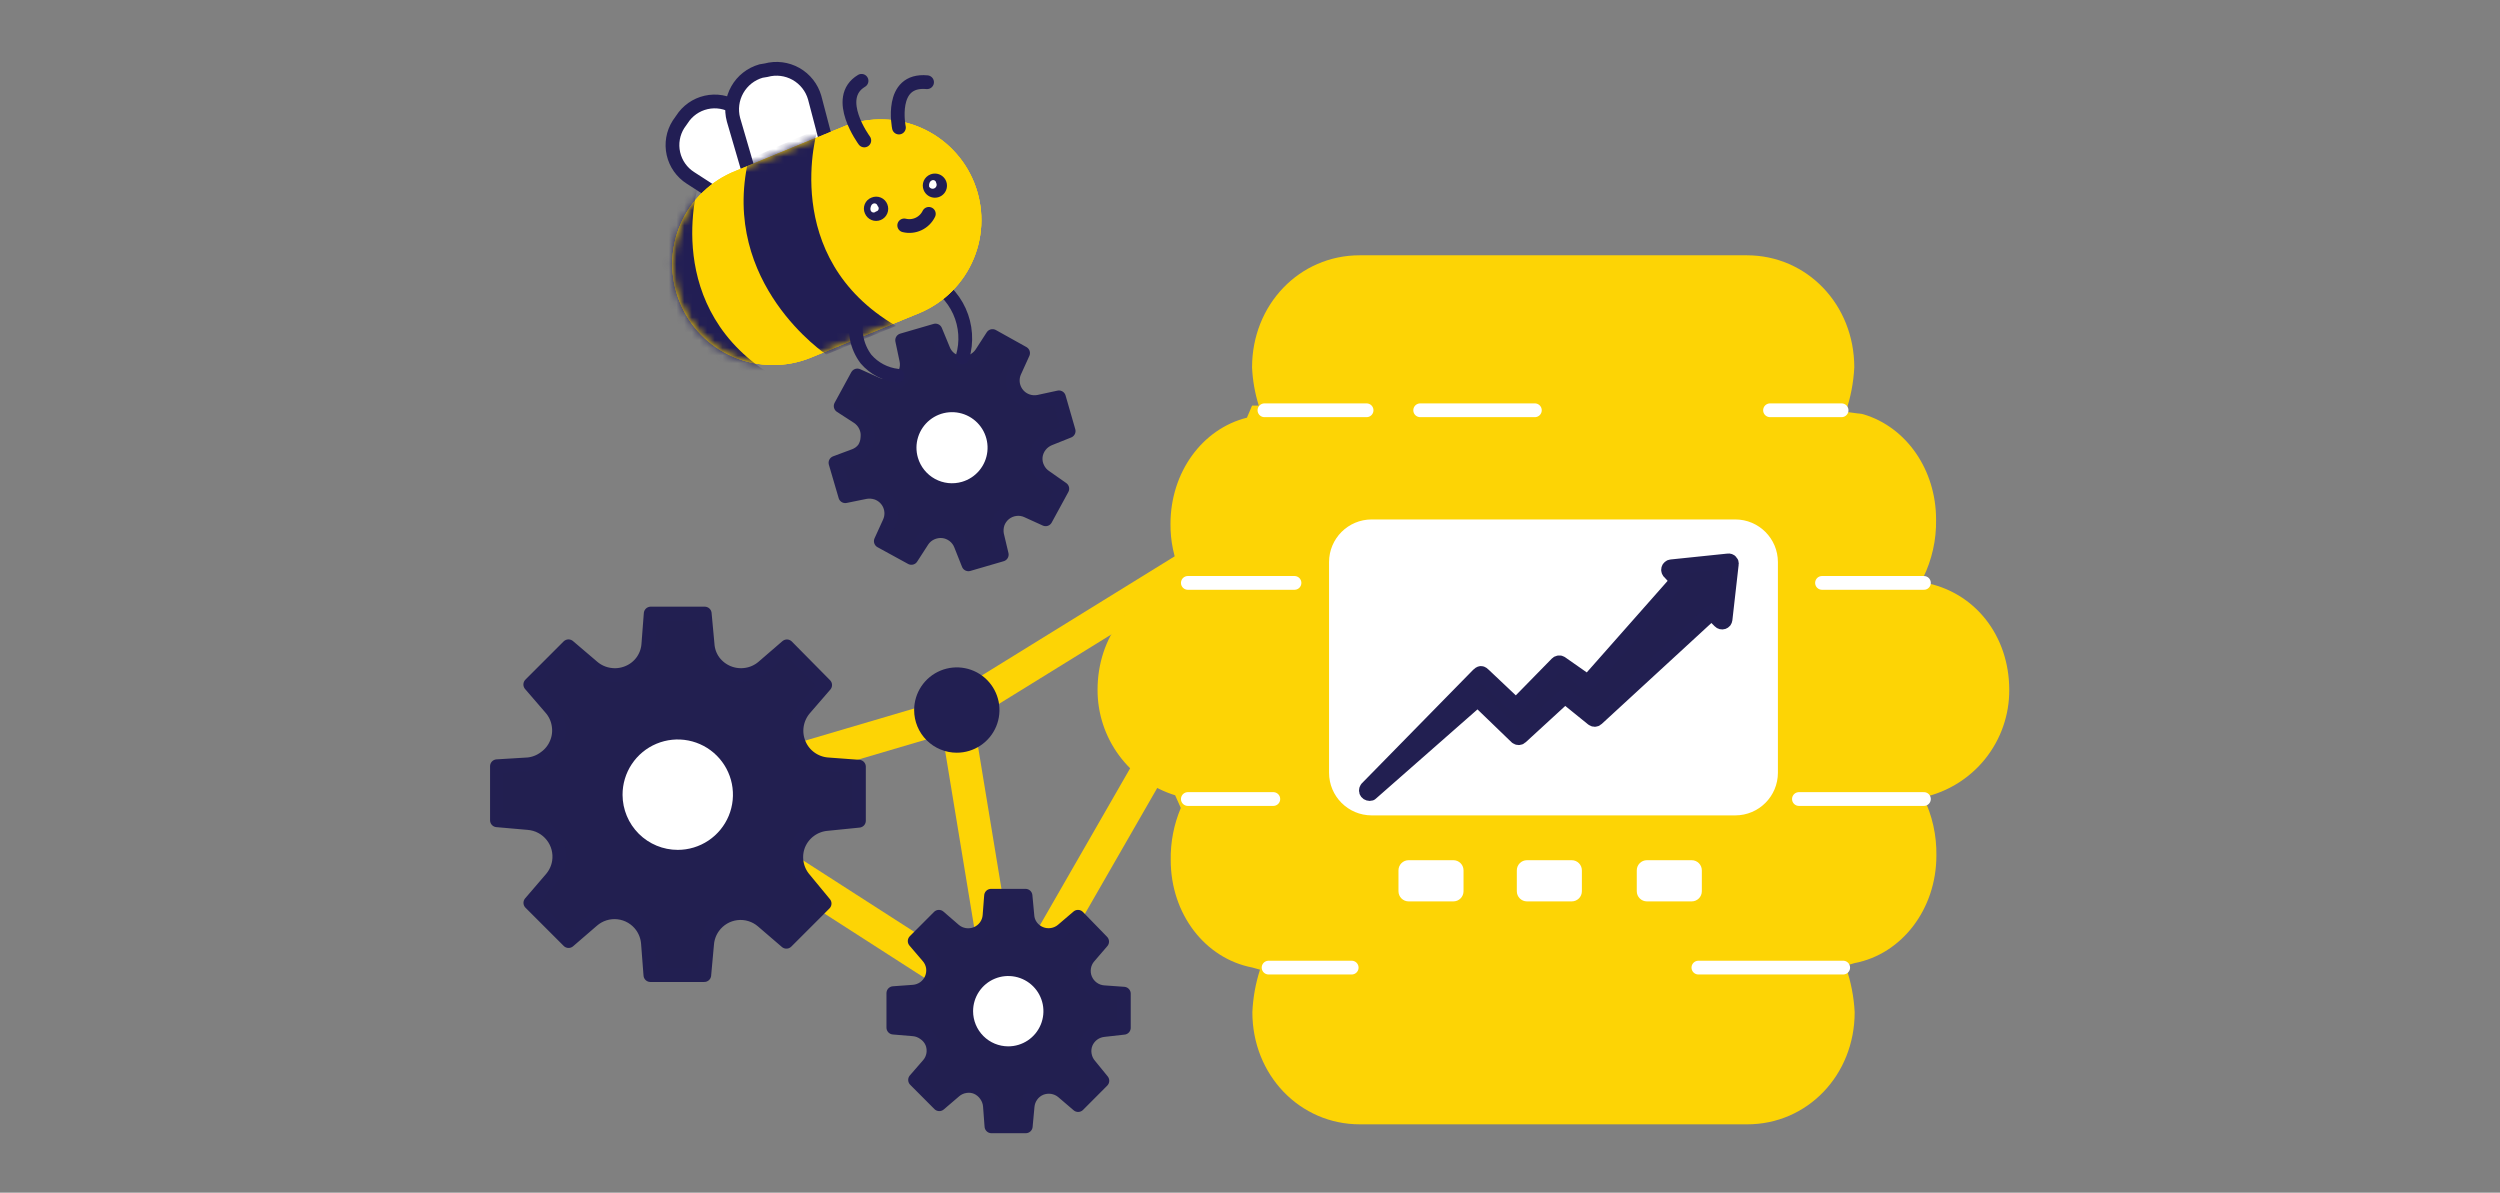 <svg width="327" height="156" viewBox="0 0 327 156" fill="none" xmlns="http://www.w3.org/2000/svg">
<rect x="0" y="0" width="327" height="156" fill="#808080" stroke="none"/>
<path d="M126.257 94.79L175.471 64.383L173.19 60.691L123.975 91.098L126.257 94.79Z" fill="#FDD405"/>
<path d="M133.069 134.903L166.639 76.492L162.863 74.322L129.293 132.733L133.069 134.903Z" fill="#FDD405"/>
<path d="M95.063 104.421L125.968 95.308L124.74 91.145L93.836 100.259L95.063 104.421Z" fill="#FDD405"/>
<path d="M74.967 98.367L131.447 134.668L133.794 131.018L77.314 94.716L74.967 98.367Z" fill="#FDD405"/>
<path d="M133.921 134.057L127.239 93.474L122.957 94.179L129.639 134.762L133.921 134.057Z" fill="#FDD405"/>
<path d="M112.35 107.353V100.283L108.19 99.973C107.4 99.902 106.643 99.619 106 99.153C105.341 98.682 104.828 98.034 104.52 97.283C104.205 96.532 104.104 95.708 104.23 94.903C104.359 94.099 104.704 93.345 105.23 92.723L107.93 89.603L102.93 84.543L99.8 87.243C99.184 87.772 98.432 88.119 97.63 88.243C96.826 88.373 96.001 88.279 95.246 87.972C94.492 87.666 93.836 87.157 93.35 86.503C92.874 85.845 92.597 85.064 92.55 84.253L92.18 80.253H85.11L84.8 84.313C84.737 85.115 84.451 85.883 83.974 86.53C83.496 87.177 82.847 87.677 82.1 87.973C81.347 88.282 80.523 88.375 79.72 88.243C78.914 88.12 78.159 87.774 77.54 87.243L74.36 84.533L69.36 89.533L72.06 92.663C72.591 93.278 72.937 94.031 73.06 94.833C73.198 95.641 73.1 96.47 72.78 97.223C72.472 97.974 71.959 98.622 71.3 99.093C70.663 99.58 69.906 99.885 69.11 99.973L65 100.223V107.293L69.11 107.653C69.715 107.702 70.303 107.876 70.838 108.163C71.373 108.45 71.843 108.844 72.218 109.321C72.594 109.798 72.867 110.347 73.02 110.934C73.174 111.521 73.204 112.134 73.11 112.733C72.983 113.535 72.637 114.286 72.11 114.903L69.37 118.093L74.37 123.093L77.5 120.393C77.96 119.995 78.498 119.696 79.079 119.516C79.661 119.336 80.273 119.279 80.878 119.349C81.482 119.419 82.066 119.613 82.591 119.92C83.117 120.228 83.573 120.641 83.93 121.133C84.403 121.791 84.687 122.566 84.75 123.373L85.07 127.543H92.12L92.49 123.483C92.553 122.679 92.837 121.907 93.31 121.253C93.665 120.759 94.118 120.345 94.642 120.036C95.166 119.727 95.749 119.53 96.353 119.459C96.957 119.387 97.569 119.443 98.15 119.621C98.732 119.799 99.27 120.096 99.73 120.493L102.86 123.183L107.86 118.183L105.21 114.973C104.686 114.363 104.34 113.621 104.21 112.827C104.079 112.033 104.169 111.219 104.47 110.473C104.783 109.725 105.295 109.078 105.951 108.602C106.608 108.126 107.382 107.839 108.19 107.773L112.35 107.353Z" fill="#221F50" stroke="#221F51" stroke-width="1.8" stroke-linecap="round" stroke-linejoin="round"/>
<path d="M88.65 111.163C90.079 111.163 91.476 110.739 92.664 109.944C93.852 109.15 94.777 108.02 95.323 106.699C95.869 105.378 96.01 103.925 95.729 102.524C95.448 101.122 94.757 99.836 93.744 98.827C92.732 97.819 91.442 97.133 90.04 96.858C88.637 96.583 87.185 96.73 85.866 97.281C84.547 97.832 83.422 98.763 82.632 99.954C81.842 101.145 81.424 102.544 81.43 103.973C81.438 105.883 82.202 107.712 83.555 109.059C84.908 110.407 86.74 111.163 88.65 111.163Z" fill="white"/>
<path d="M147 134.433V129.973L144.35 129.783C143.833 129.743 143.338 129.56 142.92 129.253C142.504 128.949 142.179 128.538 141.98 128.063C141.781 127.586 141.719 127.063 141.8 126.553C141.877 126.038 142.099 125.556 142.44 125.163L144.16 123.163L141 119.913L139 121.623C138.606 121.965 138.125 122.191 137.61 122.273C137.098 122.358 136.573 122.299 136.092 122.103C135.612 121.907 135.196 121.582 134.89 121.163C134.583 120.747 134.406 120.249 134.38 119.733L134.14 117.163H129.63L129.43 119.743C129.395 120.259 129.215 120.755 128.91 121.173C128.604 121.592 128.187 121.917 127.707 122.113C127.227 122.309 126.701 122.368 126.19 122.283C125.679 122.204 125.2 121.982 124.81 121.643L122.81 119.913L119.64 123.093L121.35 125.093C121.698 125.481 121.93 125.96 122.02 126.473C122.101 126.99 122.039 127.519 121.84 128.003C121.641 128.478 121.316 128.89 120.9 129.193C120.479 129.492 119.984 129.672 119.47 129.713L116.85 129.903V134.413L119.47 134.633C119.983 134.676 120.474 134.859 120.89 135.163C121.33 135.456 121.677 135.869 121.89 136.353C122.089 136.833 122.151 137.36 122.07 137.873C121.99 138.384 121.768 138.862 121.43 139.253L119.69 141.253L122.86 144.433L124.86 142.723C125.252 142.379 125.734 142.154 126.25 142.073C126.759 141.983 127.283 142.042 127.76 142.243C128.245 142.459 128.66 142.805 128.96 143.243C129.26 143.66 129.44 144.151 129.48 144.663L129.68 147.323H134.17L134.41 144.733C134.45 144.221 134.63 143.73 134.93 143.313C135.23 142.891 135.642 142.562 136.12 142.363C136.599 142.172 137.12 142.114 137.63 142.193C138.143 142.274 138.624 142.496 139.02 142.833L141.02 144.543L144.19 141.363L142.52 139.313C142.188 138.923 141.97 138.449 141.89 137.943C141.802 137.438 141.858 136.918 142.05 136.443C142.249 135.968 142.574 135.557 142.99 135.253C143.41 134.951 143.904 134.768 144.42 134.723L147 134.433Z" fill="#221F50" stroke="#221F51" stroke-width="1.8" stroke-linecap="round" stroke-linejoin="round"/>
<path d="M131.88 136.863C132.79 136.863 133.679 136.593 134.436 136.088C135.192 135.582 135.782 134.864 136.13 134.023C136.478 133.183 136.569 132.258 136.392 131.366C136.214 130.473 135.776 129.654 135.133 129.01C134.49 128.367 133.67 127.929 132.778 127.751C131.885 127.574 130.96 127.665 130.12 128.013C129.279 128.361 128.561 128.951 128.056 129.707C127.55 130.464 127.28 131.353 127.28 132.263C127.28 133.483 127.765 134.653 128.628 135.516C129.49 136.378 130.66 136.863 131.88 136.863Z" fill="white"/>
<path d="M125.15 98.454C126.254 98.454 127.334 98.126 128.251 97.512C129.169 96.899 129.884 96.027 130.307 95.007C130.729 93.986 130.838 92.864 130.622 91.781C130.406 90.698 129.874 89.704 129.092 88.924C128.311 88.144 127.316 87.614 126.233 87.4C125.15 87.185 124.027 87.297 123.008 87.721C121.989 88.145 121.118 88.862 120.506 89.781C119.894 90.7 119.568 91.779 119.57 92.883C119.57 93.616 119.715 94.341 119.995 95.017C120.276 95.694 120.687 96.308 121.205 96.826C121.724 97.343 122.339 97.753 123.016 98.032C123.693 98.312 124.418 98.455 125.15 98.454Z" fill="#221F52"/>
<path d="M139.78 56.383L138.51 51.973L135.88 52.543C135.37 52.647 134.841 52.609 134.35 52.433C133.982 52.302 133.645 52.096 133.36 51.828C133.075 51.56 132.849 51.236 132.696 50.876C132.543 50.516 132.466 50.128 132.47 49.737C132.474 49.346 132.559 48.96 132.72 48.603L133.82 46.183L129.82 43.953L128.38 46.183C128.165 46.511 127.885 46.791 127.558 47.006C127.23 47.221 126.862 47.367 126.476 47.434C126.09 47.502 125.694 47.489 125.313 47.398C124.932 47.307 124.574 47.139 124.26 46.903C123.848 46.581 123.536 46.147 123.36 45.653L122.36 43.233L118 44.503L118.54 47.063C118.656 47.575 118.625 48.109 118.45 48.603C118.272 49.096 117.96 49.528 117.55 49.853C117.137 50.18 116.643 50.387 116.12 50.453C115.601 50.515 115.075 50.432 114.6 50.213L112.14 49.113L109.96 53.113L112.2 54.563C112.631 54.849 112.977 55.247 113.2 55.713C113.431 56.188 113.521 56.719 113.46 57.243C113.44 57.759 113.281 58.26 113 58.693C112.685 59.108 112.259 59.423 111.77 59.603L109.28 60.533L110.56 64.903L113.16 64.373C113.674 64.275 114.205 64.313 114.7 64.483C115.07 64.615 115.408 64.821 115.694 65.09C115.98 65.359 116.206 65.684 116.36 66.045C116.513 66.406 116.589 66.795 116.584 67.187C116.579 67.579 116.493 67.966 116.33 68.323L115.21 70.783L119.21 72.973L120.65 70.743C120.934 70.307 121.337 69.96 121.81 69.743C122.285 69.523 122.81 69.433 123.33 69.483C123.849 69.541 124.342 69.74 124.755 70.06C125.167 70.379 125.484 70.806 125.67 71.293L126.67 73.813L131.03 72.543L130.42 69.973C130.321 69.463 130.355 68.936 130.52 68.443C130.697 67.953 131.005 67.521 131.41 67.193C131.819 66.865 132.31 66.658 132.83 66.593C133.349 66.524 133.876 66.604 134.35 66.823L136.77 67.923L138.95 63.923L136.74 62.373C136.307 62.09 135.96 61.692 135.74 61.223C135.511 60.759 135.418 60.239 135.47 59.723C135.529 59.206 135.73 58.714 136.05 58.303C136.372 57.893 136.796 57.576 137.28 57.383L139.78 56.383Z" fill="#221F50" stroke="#221F51" stroke-width="1.8" stroke-linecap="round" stroke-linejoin="round"/>
<path d="M125.83 63.023C126.713 62.765 127.499 62.251 128.089 61.546C128.68 60.841 129.048 59.977 129.147 59.063C129.246 58.148 129.072 57.225 128.647 56.41C128.222 55.595 127.564 54.924 126.758 54.482C125.951 54.041 125.032 53.848 124.116 53.929C123.2 54.009 122.328 54.36 121.612 54.936C120.895 55.512 120.365 56.287 120.089 57.164C119.812 58.041 119.803 58.981 120.06 59.863C120.231 60.45 120.516 60.997 120.899 61.473C121.282 61.949 121.755 62.346 122.29 62.639C122.826 62.932 123.415 63.117 124.022 63.184C124.629 63.249 125.244 63.195 125.83 63.023Z" fill="white"/>
<path d="M251.58 104.283C252.74 106.653 253.322 109.265 253.28 111.903C253.28 118.903 248.77 124.793 242.58 125.973L240.58 126.553H241.46C242.109 128.44 242.49 130.41 242.59 132.403C242.59 140.613 236.41 147.063 228.53 147.063H177.88C170.01 147.063 163.81 140.613 163.81 132.403C163.891 130.51 164.227 128.636 164.81 126.833L163.81 126.553C157.63 125.373 153.13 119.553 153.13 112.493C153.092 110.156 153.541 107.837 154.45 105.683L153.71 104.023C150.764 103.112 148.188 101.279 146.361 98.795C144.534 96.311 143.552 93.307 143.56 90.223C143.56 83.413 147.78 77.713 154.17 76.293V75.563L154.43 74.953C153.533 72.933 153.079 70.743 153.1 68.533C153.1 61.763 157.27 56.083 163.1 54.633L163.77 53.053H164.65C164.141 51.431 163.845 49.751 163.77 48.053C163.77 39.843 169.97 33.393 177.84 33.393H228.48C236.36 33.393 242.54 39.843 242.54 48.053C242.442 50.036 242.065 51.995 241.42 53.873L243.58 54.153L243.81 54.213C249.34 55.893 253.24 61.423 253.24 67.973C253.284 70.609 252.701 73.217 251.54 75.583L251.61 75.973V76.183C258.33 77.383 262.81 83.183 262.81 90.243C262.825 93.514 261.718 96.692 259.675 99.247C257.631 101.802 254.774 103.579 251.58 104.283Z" fill="#FDD405"/>
<path d="M185.76 53.663H200.76M165.39 53.663H178.75H165.39ZM240.88 53.663H231.52H240.88Z" stroke="white" stroke-width="1.8" stroke-linecap="round" stroke-linejoin="round"/>
<path d="M251.65 76.243H238.32M155.37 76.243H169.32H155.37Z" stroke="white" stroke-width="1.8" stroke-linecap="round" stroke-linejoin="round"/>
<path d="M251.65 104.513H235.3M155.37 104.513H166.55H155.37Z" stroke="white" stroke-width="1.8" stroke-linecap="round" stroke-linejoin="round"/>
<path d="M241.09 126.563H222.15M165.93 126.563H176.8H165.93Z" stroke="white" stroke-width="1.8" stroke-linecap="round" stroke-linejoin="round"/>
<path d="M226.97 67.943H179.42C176.338 67.943 173.84 70.442 173.84 73.523V101.073C173.84 104.155 176.338 106.653 179.42 106.653H226.97C230.052 106.653 232.55 104.155 232.55 101.073V73.523C232.55 70.442 230.052 67.943 226.97 67.943Z" fill="white"/>
<path d="M218.43 74.823L219.26 75.734C219.314 75.798 219.345 75.879 219.35 75.963C219.346 76.051 219.314 76.135 219.26 76.204L207.91 89.053C207.852 89.115 207.774 89.154 207.69 89.163C207.605 89.173 207.52 89.152 207.45 89.103L204.15 86.793C204.084 86.745 204.001 86.723 203.92 86.734C203.837 86.74 203.759 86.775 203.7 86.834L198.53 92.114C198.462 92.177 198.373 92.213 198.28 92.213C198.19 92.212 198.104 92.176 198.04 92.114L194.04 88.334C193.75 88.053 193.68 88.053 193.38 88.334L178.84 103.163C178.789 103.225 178.76 103.303 178.76 103.383C178.753 103.466 178.778 103.548 178.83 103.613C178.881 103.677 178.951 103.722 179.03 103.743C179.108 103.768 179.192 103.768 179.27 103.743L193.11 91.584C193.184 91.559 193.265 91.559 193.34 91.584C193.419 91.592 193.493 91.627 193.55 91.683L198.4 96.364C198.462 96.422 198.544 96.454 198.63 96.454C198.718 96.456 198.805 96.424 198.87 96.364L204.48 91.213C204.546 91.163 204.627 91.136 204.71 91.133C204.793 91.133 204.875 91.161 204.94 91.213L208.35 93.974C208.413 94.031 208.495 94.063 208.58 94.063C208.665 94.063 208.747 94.031 208.81 93.974L223.63 80.334L223.74 80.263C223.783 80.254 223.827 80.254 223.87 80.263C223.913 80.253 223.957 80.253 224 80.263C224.04 80.281 224.077 80.304 224.11 80.334L225 81.224C225.046 81.273 225.106 81.307 225.171 81.323C225.237 81.339 225.306 81.336 225.37 81.314C225.432 81.292 225.488 81.254 225.53 81.204C225.567 81.15 225.591 81.088 225.6 81.023L226.42 73.784C226.435 73.734 226.435 73.682 226.42 73.633C226.403 73.585 226.376 73.54 226.34 73.504C226.306 73.463 226.263 73.432 226.214 73.415C226.164 73.397 226.111 73.393 226.06 73.403L218.62 74.174C218.546 74.176 218.475 74.204 218.42 74.254C218.361 74.294 218.318 74.354 218.3 74.424C218.275 74.495 218.275 74.572 218.3 74.644C218.319 74.717 218.366 74.782 218.43 74.823Z" fill="#221F50" stroke="#221F51" stroke-width="2" stroke-linecap="round" stroke-linejoin="round"/>
<path d="M190.1 112.513H184.25C183.515 112.513 182.92 113.109 182.92 113.843V116.573C182.92 117.308 183.515 117.903 184.25 117.903H190.1C190.834 117.903 191.43 117.308 191.43 116.573V113.843C191.43 113.109 190.834 112.513 190.1 112.513Z" fill="white"/>
<path d="M205.58 112.513H199.73C198.996 112.513 198.4 113.109 198.4 113.843V116.573C198.4 117.308 198.996 117.903 199.73 117.903H205.58C206.315 117.903 206.91 117.308 206.91 116.573V113.843C206.91 113.109 206.315 112.513 205.58 112.513Z" fill="white"/>
<path d="M221.27 112.513H215.42C214.685 112.513 214.09 113.109 214.09 113.843V116.573C214.09 117.308 214.685 117.903 215.42 117.903H221.27C222.004 117.903 222.6 117.308 222.6 116.573V113.843C222.6 113.109 222.004 112.513 221.27 112.513Z" fill="white"/>
<path d="M121.22 36.423C123.111 37.287 124.626 38.805 125.486 40.698C126.346 42.591 126.493 44.731 125.9 46.723" stroke="#221E54" stroke-width="1.8" stroke-linecap="round" stroke-linejoin="round"/>
<path d="M88.9 39.483C89.542 41.087 90.493 42.548 91.7 43.784C92.907 45.02 94.346 46.006 95.933 46.686C97.522 47.365 99.228 47.726 100.955 47.746C102.682 47.766 104.397 47.446 106 46.803L120.36 40.903C123.527 39.554 126.039 37.019 127.36 33.84C128.68 30.661 128.704 27.092 127.425 23.896C126.147 20.7 123.668 18.132 120.52 16.741C117.371 15.35 113.804 15.246 110.58 16.453L96.22 22.353C94.609 22.989 93.139 23.939 91.897 25.147C90.655 26.355 89.665 27.797 88.984 29.39C88.304 30.983 87.946 32.696 87.931 34.428C87.917 36.161 88.246 37.879 88.9 39.483Z" fill="#FED401"/>
<path d="M97.16 27.693L90.32 23.273C89.183 22.553 88.379 21.412 88.083 20.1C87.787 18.788 88.023 17.411 88.74 16.273L89.19 15.633C89.91 14.496 91.051 13.692 92.363 13.396C93.676 13.1 95.052 13.336 96.19 14.053L103.03 18.473C103.594 18.829 104.082 19.292 104.467 19.836C104.851 20.381 105.125 20.995 105.272 21.645C105.418 22.296 105.435 22.968 105.322 23.625C105.208 24.282 104.967 24.91 104.61 25.473L104.14 26.003C103.435 27.148 102.305 27.968 100.998 28.285C99.691 28.602 98.311 28.389 97.16 27.693Z" fill="white" stroke="#221E54" stroke-width="1.8" stroke-miterlimit="10" stroke-linecap="round"/>
<path d="M98.22 23.463L95.94 15.653C95.585 14.333 95.764 12.926 96.438 11.736C97.111 10.546 98.225 9.669 99.54 9.293L100.2 9.183C101.519 8.823 102.927 8.998 104.118 9.67C105.309 10.343 106.187 11.458 106.56 12.773L108.62 20.623C108.971 21.945 108.787 23.352 108.11 24.54C107.433 25.728 106.316 26.602 105 26.973L104.34 27.083C103.7 27.264 103.03 27.313 102.371 27.227C101.712 27.142 101.076 26.923 100.504 26.585C99.932 26.246 99.434 25.795 99.042 25.258C98.649 24.722 98.369 24.111 98.22 23.463Z" fill="white" stroke="#221E54" stroke-width="1.8" stroke-miterlimit="10" stroke-linecap="round"/>
<path d="M88.9 39.483C89.542 41.087 90.493 42.548 91.7 43.784C92.907 45.02 94.346 46.006 95.933 46.686C97.522 47.365 99.228 47.726 100.955 47.746C102.682 47.766 104.397 47.446 106 46.803L120.36 40.903C123.527 39.554 126.039 37.019 127.36 33.84C128.68 30.661 128.704 27.092 127.425 23.896C126.147 20.7 123.668 18.132 120.52 16.741C117.371 15.35 113.804 15.246 110.58 16.453L96.22 22.353C94.609 22.989 93.139 23.939 91.897 25.147C90.655 26.355 89.665 27.797 88.984 29.39C88.304 30.983 87.946 32.696 87.931 34.428C87.917 36.161 88.246 37.879 88.9 39.483Z" fill="#FED401"/>
<path d="M88.9 39.483C89.542 41.087 90.493 42.548 91.7 43.784C92.907 45.02 94.346 46.006 95.933 46.686C97.522 47.365 99.228 47.726 100.955 47.746C102.682 47.766 104.397 47.446 106 46.803L120.36 40.903C123.527 39.554 126.039 37.019 127.36 33.84C128.68 30.661 128.704 27.092 127.425 23.896C126.147 20.7 123.668 18.132 120.52 16.741C117.371 15.35 113.804 15.246 110.58 16.453L96.22 22.353C94.609 22.989 93.139 23.939 91.897 25.147C90.655 26.355 89.665 27.797 88.984 29.39C88.304 30.983 87.946 32.696 87.931 34.428C87.917 36.161 88.246 37.879 88.9 39.483Z" fill="#FED401"/>
<mask id="mask0" mask-type="alpha" maskUnits="userSpaceOnUse" x="87" y="15" width="42" height="33">
<path d="M88.9 39.483C89.542 41.087 90.493 42.548 91.7 43.784C92.907 45.02 94.346 46.006 95.933 46.686C97.522 47.365 99.228 47.726 100.955 47.746C102.682 47.766 104.397 47.446 106 46.803L120.36 40.903C123.527 39.554 126.039 37.019 127.36 33.84C128.68 30.661 128.704 27.092 127.425 23.896C126.147 20.7 123.668 18.132 120.52 16.741C117.371 15.35 113.804 15.246 110.58 16.453L96.22 22.353C94.609 22.989 93.139 23.939 91.897 25.147C90.655 26.355 89.665 27.797 88.984 29.39C88.304 30.983 87.946 32.696 87.931 34.428C87.917 36.161 88.246 37.879 88.9 39.483Z" fill="#FED401"/>
</mask>
<g mask="url(#mask0)">
<path d="M97.88 20.973C94.21 37.123 108.08 46.373 108.08 46.373L117.2 42.633C101.8 33.633 106.94 16.903 106.94 16.903C106.94 16.903 98.06 20.673 97.88 20.973Z" fill="#221E54"/>
<path d="M82.299 28.174C78.569 43.993 92.429 53.173 92.429 53.173L101.539 49.434C86.269 40.504 91.359 24.104 91.359 24.104C91.529 24.413 82.369 27.974 82.299 28.174Z" fill="#221E54"/>
</g>
<path d="M118.271 29.483C118.899 29.638 119.561 29.572 120.147 29.297C120.733 29.022 121.207 28.555 121.491 27.973" stroke="#221E54" stroke-width="1.8" stroke-miterlimit="10" stroke-linecap="round"/>
<path d="M114 25.843C114.192 25.762 114.399 25.721 114.607 25.721C114.816 25.721 115.022 25.762 115.214 25.844C115.406 25.925 115.58 26.044 115.725 26.193C115.871 26.342 115.985 26.519 116.06 26.713C116.219 27.102 116.218 27.538 116.055 27.925C115.893 28.312 115.584 28.619 115.195 28.779C114.807 28.938 114.371 28.936 113.984 28.774C113.596 28.611 113.289 28.302 113.13 27.913C113.045 27.721 112.999 27.514 112.997 27.303C112.995 27.093 113.036 26.884 113.117 26.69C113.199 26.496 113.319 26.321 113.471 26.175C113.623 26.03 113.803 25.917 114 25.843Z" fill="#221E54"/>
<path d="M114.071 26.733C114.124 26.677 114.192 26.636 114.266 26.615C114.341 26.595 114.421 26.595 114.495 26.617C114.57 26.639 114.637 26.681 114.689 26.738C114.741 26.796 114.777 26.867 114.791 26.944C114.852 26.995 114.896 27.064 114.919 27.141C114.941 27.218 114.941 27.299 114.917 27.376C114.894 27.452 114.849 27.52 114.787 27.572C114.725 27.623 114.65 27.655 114.571 27.663C114.518 27.721 114.45 27.763 114.375 27.784C114.3 27.804 114.22 27.803 114.146 27.78C114.071 27.757 114.005 27.713 113.954 27.653C113.904 27.594 113.871 27.521 113.861 27.444C113.801 27.123 114.001 26.753 114.071 26.733Z" fill="white"/>
<path d="M121.701 22.813C121.991 22.698 122.308 22.671 122.614 22.736C122.919 22.8 123.198 22.954 123.416 23.178C123.634 23.401 123.781 23.684 123.839 23.991C123.896 24.298 123.861 24.615 123.738 24.902C123.616 25.189 123.411 25.433 123.15 25.604C122.888 25.775 122.582 25.864 122.27 25.861C121.958 25.858 121.654 25.763 121.396 25.587C121.138 25.411 120.938 25.163 120.821 24.873C120.74 24.681 120.699 24.474 120.699 24.265C120.7 24.056 120.743 23.849 120.825 23.657C120.907 23.465 121.027 23.291 121.177 23.146C121.328 23.001 121.506 22.888 121.701 22.813Z" fill="#221E54"/>
<path d="M121.741 23.703C121.79 23.642 121.857 23.596 121.933 23.572C122.009 23.548 122.09 23.548 122.166 23.57C122.242 23.593 122.31 23.637 122.361 23.698C122.411 23.76 122.443 23.834 122.451 23.913C122.517 24.035 122.532 24.179 122.493 24.312C122.453 24.445 122.363 24.557 122.241 24.623C122.119 24.69 121.975 24.705 121.842 24.666C121.709 24.626 121.597 24.535 121.531 24.413C121.471 24.083 121.631 23.723 121.741 23.703Z" fill="white"/>
<path d="M121.26 10.753C116.26 10.283 117.58 16.683 117.58 16.683" stroke="#221E54" stroke-width="1.8" stroke-miterlimit="10" stroke-linecap="round"/>
<path d="M112.69 10.573C108.93 12.813 113.05 18.373 113.05 18.373" stroke="#221E54" stroke-width="1.8" stroke-miterlimit="10" stroke-linecap="round"/>
<path d="M112.19 41.103C111.903 42.099 111.853 43.148 112.042 44.167C112.231 45.186 112.655 46.147 113.28 46.974C114.329 48.188 115.796 48.963 117.39 49.144" stroke="#221E54" stroke-width="1.8" stroke-linecap="round" stroke-linejoin="round"/>
</svg>
